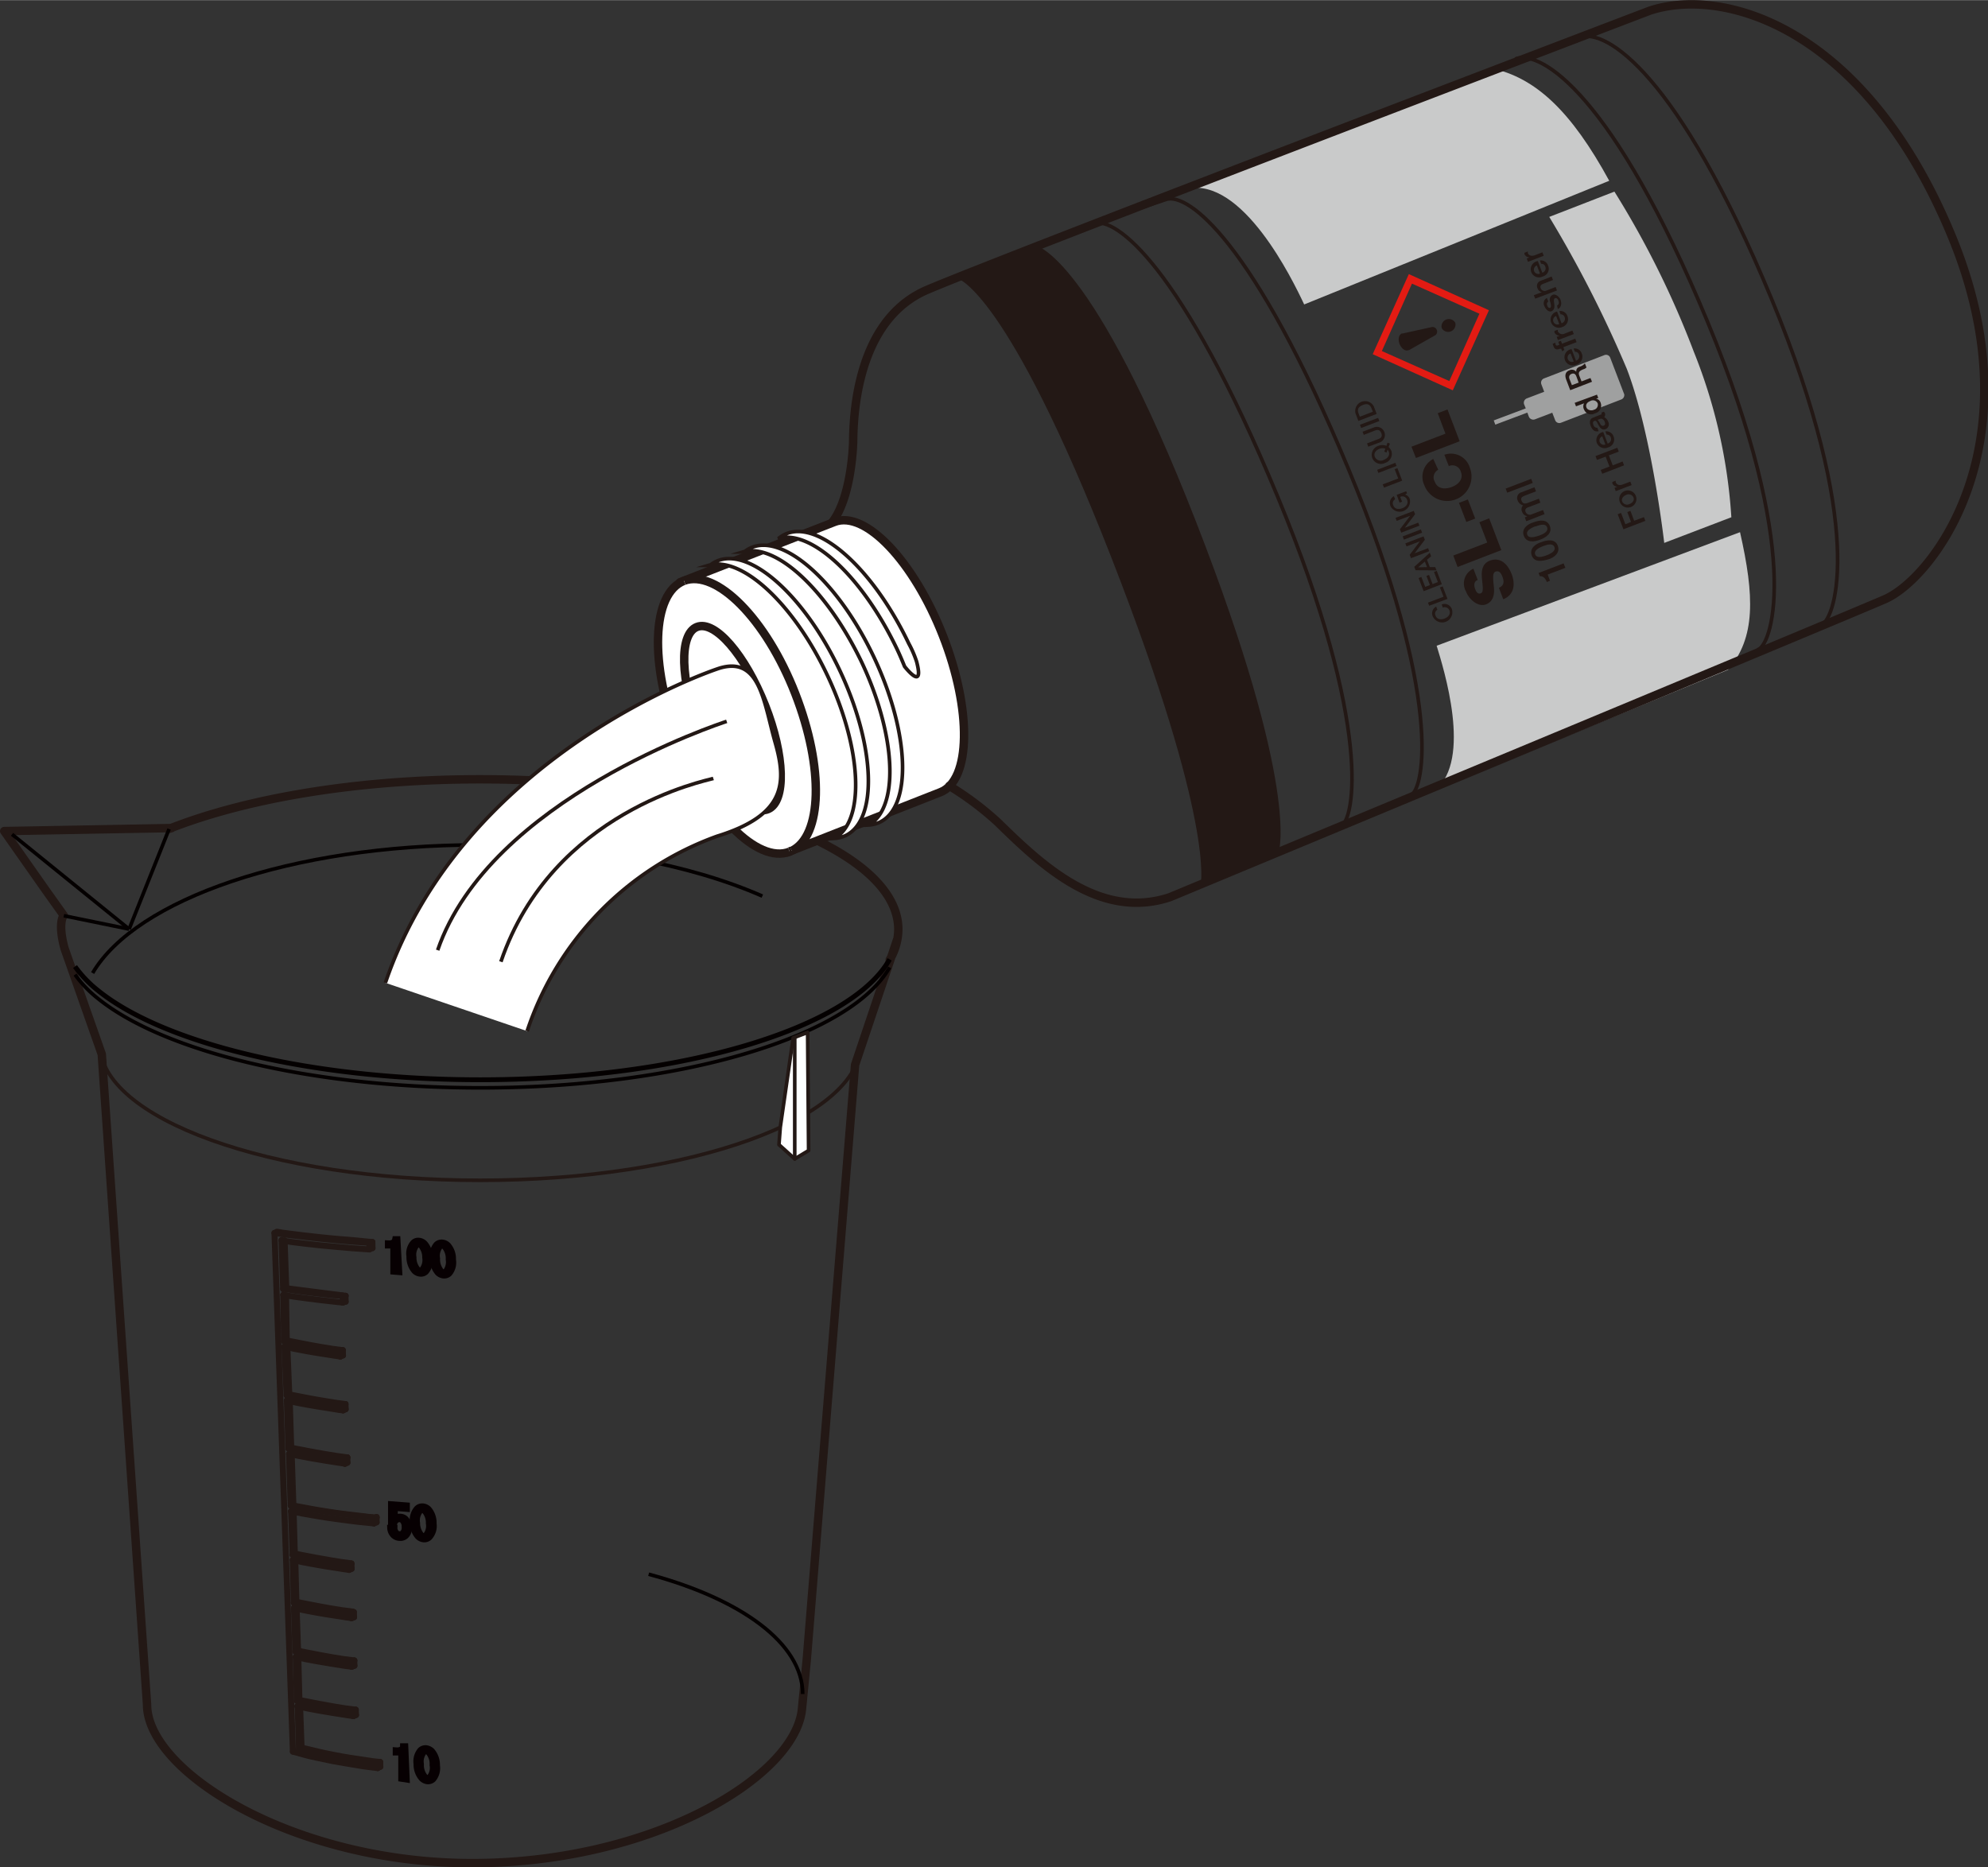 <svg id="レイヤー_1" data-name="レイヤー 1" xmlns="http://www.w3.org/2000/svg" xmlns:xlink="http://www.w3.org/1999/xlink" width="58.23mm" height="54.7mm" viewBox="0 0 165.07 155.04"><rect x="0" y="0" width="165.07" height="155.04" fill="#333333" stroke="none"/><defs><style>.cls-1,.cls-10,.cls-11,.cls-12,.cls-3,.cls-4,.cls-5,.cls-6,.cls-7,.cls-8{fill:none;}.cls-2{clip-path:url(#clip-path);}.cls-10,.cls-11,.cls-12,.cls-3,.cls-4,.cls-6{stroke:#231815;}.cls-10,.cls-3,.cls-4,.cls-6{stroke-linecap:round;}.cls-3,.cls-4,.cls-6{stroke-linejoin:round;}.cls-12,.cls-3,.cls-8{stroke-width:0.3px;}.cls-4{stroke-width:0.5px;}.cls-5{stroke:#070002;stroke-width:0.5px;}.cls-10,.cls-11,.cls-6{stroke-width:0.7px;}.cls-7,.cls-8{stroke:#040000;}.cls-7{stroke-width:0.4px;}.cls-9{fill:#fff;}.cls-11,.cls-12{stroke-miterlimit:10;}.cls-13{fill:#c9caca;}.cls-14{fill:#9fa0a0;}.cls-15{fill:#231815;}.cls-16{fill:#e31b13;}</style><clipPath id="clip-path" transform="translate(0 0)"><rect class="cls-1" width="165.07" height="155.04"/></clipPath></defs><title>2-Cleaning_fluid-measurecup</title><g class="cls-2"><path class="cls-3" d="M71.47,86.61C71.47,92.88,57.32,98,39.87,98S8.27,92.88,8.27,86.61" transform="translate(0 0)"/><line class="cls-4" x1="28.7" y1="107.59" x2="23.77" y2="106.96"/><path class="cls-4" d="M23.51,107c.91.15.91.15,1.83.27,1.29.17,1.3.15,2.6.3l.52,0" transform="translate(0 0)"/><path class="cls-4" d="M22.79,102.37c1.21.18,1.21.18,2.44.32s1.31.16,2.64.28,1.4.12,2.8.22" transform="translate(0 0)"/><path class="cls-4" d="M30.92,103.13,29.64,103c-1.48-.13-1.49-.11-3-.27s-1.36-.15-2.73-.32c-.46-.06-.47-.06-.92-.14" transform="translate(0 0)"/><path class="cls-4" d="M24.36,125l.33.07c1.28.23,1.28.25,2.57.45s1.4.19,2.79.36c.61.08.61.08,1.22.13" transform="translate(0 0)"/><path class="cls-4" d="M24.14,125c.86.19.87.19,1.75.34,1.24.2,1.24.2,2.49.37s1.32.18,2.66.3" transform="translate(0 0)"/><path class="cls-4" d="M25,145.09l.3.08c1.22.28,1.22.31,2.45.55s1.31.23,2.64.43c.56.09.57.09,1.14.15" transform="translate(0 0)"/><path class="cls-4" d="M24.83,145.19c.81.22.81.22,1.66.4,1.16.24,1.17.26,2.36.46s1.25.2,2.5.35" transform="translate(0 0)"/><polyline class="cls-4" points="23.86 111.86 24.02 115.77 23.8 115.84 23.62 111.83"/><line class="cls-4" x1="23.59" y1="111.36" x2="23.52" y2="107.51"/><line class="cls-4" x1="23.75" y1="107.54" x2="23.81" y2="111.3"/><polyline class="cls-4" points="23.76 106.97 23.51 107.04 23.38 102.95"/><line class="cls-4" x1="28.46" y1="107.66" x2="28.69" y2="107.59"/><line class="cls-4" x1="23.63" y1="102.98" x2="23.77" y2="106.96"/><line class="cls-4" x1="30.67" y1="103.19" x2="30.92" y2="103.13"/><polyline class="cls-4" points="24.77 137.63 24.86 141.12 24.65 141.22 24.56 137.58"/><line class="cls-4" x1="24.63" y1="133.56" x2="24.75" y2="137.03"/><line class="cls-4" x1="24.53" y1="137.12" x2="24.41" y2="133.51"/><line class="cls-4" x1="24.53" y1="137.12" x2="24.75" y2="137.03"/><polyline class="cls-4" points="24.52 129.62 24.61 133 24.4 133.08"/><line class="cls-4" x1="24.3" y1="129.1" x2="24.17" y2="125.48"/><line class="cls-4" x1="24.4" y1="133.08" x2="24.31" y2="129.53"/><polyline class="cls-4" points="24 120.72 24.14 125.03 24.36 124.95 24.22 120.76"/><line class="cls-4" x1="31.27" y1="125.96" x2="31.27" y2="126.4"/><line class="cls-4" x1="31.04" y1="126.04" x2="31.27" y2="125.96"/><line class="cls-4" x1="24.17" y1="120.2" x2="23.95" y2="120.27"/><line class="cls-4" x1="23.95" y1="120.27" x2="23.82" y2="116.28"/><line class="cls-4" x1="24.92" y1="141.72" x2="25.04" y2="145.09"/><line class="cls-4" x1="31.57" y1="146.3" x2="31.58" y2="146.7"/><polyline class="cls-4" points="24.72 141.67 24.82 145.19 25.04 145.09"/><line class="cls-4" x1="31.35" y1="146.4" x2="31.36" y2="146.8"/><line class="cls-4" x1="28.7" y1="108.08" x2="28.69" y2="107.59"/><line class="cls-4" x1="28.46" y1="108.15" x2="28.46" y2="107.66"/><line class="cls-4" x1="30.92" y1="103.13" x2="30.93" y2="103.63"/><line class="cls-4" x1="30.67" y1="103.19" x2="30.69" y2="103.69"/><line class="cls-4" x1="31.35" y1="146.4" x2="31.57" y2="146.3"/><line class="cls-4" x1="31.05" y1="126.49" x2="31.04" y2="126.04"/><path class="cls-4" d="M31.36,146.81c-1.25-.15-1.26-.16-2.51-.37s-1.2-.2-2.36-.45-1.1-.25-2.17-.55" transform="translate(0 0)"/><path class="cls-4" d="M23.52,107.52c.91.15.91.15,1.83.27,1.3.17,1.3.16,2.6.31l.51.05" transform="translate(0 0)"/><path class="cls-4" d="M23.38,103c.93.14.93.14,1.85.25,1.32.15,1.32.15,2.64.27s1.41.13,2.82.22" transform="translate(0 0)"/><path class="cls-4" d="M24,120.28c.85.19.85.2,1.73.35,1.22.22,1.22.2,2.46.39l.48.07" transform="translate(0 0)"/><path class="cls-4" d="M24.17,120.2l.33.07c1.27.24,1.26.25,2.54.47.89.15.9.15,1.8.27" transform="translate(0 0)"/><line class="cls-4" x1="28.62" y1="121.09" x2="28.63" y2="121.53"/><line class="cls-4" x1="28.84" y1="121.01" x2="28.85" y2="121.44"/><line class="cls-4" x1="28.62" y1="121.09" x2="28.84" y2="121.01"/><path class="cls-4" d="M24,120.71c.85.19.85.19,1.72.35,1.22.22,1.23.2,2.45.4l.49.07" transform="translate(0 0)"/><path class="cls-4" d="M24.16,125.48c.86.18.86.18,1.74.33,1.24.21,1.24.21,2.5.38s1.31.17,2.65.3" transform="translate(0 0)"/><line class="cls-4" x1="31.58" y1="146.7" x2="31.36" y2="146.8"/><polyline class="cls-4" points="24.32 145.44 22.79 102.37 23.03 102.31"/><line class="cls-4" x1="28.46" y1="108.15" x2="28.7" y2="108.08"/><line class="cls-4" x1="30.69" y1="103.69" x2="30.93" y2="103.63"/><line class="cls-4" x1="28.63" y1="121.54" x2="28.85" y2="121.45"/><path class="cls-4" d="M23.58,111.37c.85.2.85.2,1.72.36,1.23.22,1.23.2,2.46.39l.48.07" transform="translate(0 0)"/><path class="cls-4" d="M23.8,111.29l.32.07c1.27.24,1.26.26,2.54.48.89.15.9.15,1.8.27" transform="translate(0 0)"/><line class="cls-4" x1="28.24" y1="112.19" x2="28.26" y2="112.63"/><line class="cls-4" x1="28.46" y1="112.1" x2="28.48" y2="112.54"/><line class="cls-4" x1="28.24" y1="112.19" x2="28.46" y2="112.1"/><path class="cls-4" d="M23.59,111.81c.86.19.86.19,1.73.35,1.21.22,1.22.2,2.45.4l.49.07" transform="translate(0 0)"/><line class="cls-4" x1="28.26" y1="112.63" x2="28.48" y2="112.54"/><line class="cls-4" x1="31.05" y1="126.49" x2="31.27" y2="126.4"/><path class="cls-4" d="M23.8,115.85c.86.19.86.2,1.73.35,1.22.22,1.22.2,2.46.4l.48.07" transform="translate(0 0)"/><path class="cls-4" d="M24,115.77l.33.07c1.27.24,1.26.26,2.54.47.89.15.9.15,1.8.27" transform="translate(0 0)"/><line class="cls-4" x1="28.47" y1="116.67" x2="28.49" y2="117.1"/><line class="cls-4" x1="28.69" y1="116.58" x2="28.7" y2="117.01"/><line class="cls-4" x1="28.47" y1="116.67" x2="28.69" y2="116.58"/><path class="cls-4" d="M23.82,116.28c.85.2.85.2,1.73.36,1.21.21,1.22.2,2.45.4a3.86,3.86,0,0,0,.49.06" transform="translate(0 0)"/><line class="cls-4" x1="28.49" y1="117.1" x2="28.7" y2="117.01"/><path class="cls-4" d="M24.38,125.53l.1,3.46-.19.11c.86.19.86.2,1.73.35,1.22.22,1.22.2,2.46.39l.48.08" transform="translate(0 0)"/><path class="cls-4" d="M24.51,129l.33.07c1.27.24,1.26.25,2.54.47.89.15.9.15,1.8.27" transform="translate(0 0)"/><line class="cls-4" x1="28.96" y1="129.91" x2="28.98" y2="130.35"/><line class="cls-4" x1="29.18" y1="129.83" x2="29.2" y2="130.26"/><line class="cls-4" x1="28.96" y1="129.91" x2="29.18" y2="129.83"/><path class="cls-4" d="M24.31,129.53c.85.19.85.19,1.73.35,1.21.22,1.22.2,2.45.4l.49.07" transform="translate(0 0)"/><line class="cls-4" x1="28.98" y1="130.35" x2="29.2" y2="130.26"/><path class="cls-4" d="M24.53,137.14c.86.2.86.2,1.73.36,1.22.22,1.22.2,2.46.39l.48.07" transform="translate(0 0)"/><path class="cls-4" d="M24.75,137.06l.33.07c1.27.24,1.26.26,2.54.48.89.15.9.15,1.8.26" transform="translate(0 0)"/><line class="cls-4" x1="29.2" y1="137.96" x2="29.21" y2="138.39"/><line class="cls-4" x1="29.42" y1="137.87" x2="29.43" y2="138.31"/><line class="cls-4" x1="29.2" y1="137.96" x2="29.42" y2="137.87"/><path class="cls-4" d="M24.55,137.58c.85.19.85.19,1.72.35,1.22.22,1.23.2,2.45.4l.49.06" transform="translate(0 0)"/><line class="cls-4" x1="29.21" y1="138.39" x2="29.43" y2="138.31"/><path class="cls-4" d="M24.66,141.23c.85.2.85.2,1.72.36,1.23.21,1.23.2,2.46.39l.48.07" transform="translate(0 0)"/><path class="cls-4" d="M24.85,141.15l.35.07c1.28.24,1.27.26,2.55.48.89.15.89.15,1.79.26" transform="translate(0 0)"/><line class="cls-4" x1="29.32" y1="142.05" x2="29.34" y2="142.49"/><line class="cls-4" x1="29.54" y1="141.96" x2="29.56" y2="142.4"/><line class="cls-4" x1="29.32" y1="142.05" x2="29.54" y2="141.96"/><path class="cls-4" d="M24.68,141.67c.85.19.85.19,1.72.35,1.22.22,1.23.2,2.45.4l.49.07" transform="translate(0 0)"/><line class="cls-4" x1="29.34" y1="142.49" x2="29.56" y2="142.4"/><path class="cls-4" d="M24.4,133.08c.85.19.85.2,1.72.36,1.23.21,1.23.2,2.46.39l.48.07" transform="translate(0 0)"/><path class="cls-4" d="M24.62,133l.32.07c1.27.24,1.26.26,2.54.48.89.15.9.15,1.8.26" transform="translate(0 0)"/><line class="cls-4" x1="29.16" y1="133.93" x2="29.18" y2="134.37"/><line class="cls-4" x1="29.38" y1="133.85" x2="29.4" y2="134.28"/><line class="cls-4" x1="29.16" y1="133.93" x2="29.38" y2="133.85"/><path class="cls-4" d="M24.41,133.52c.86.19.86.19,1.73.35,1.21.22,1.22.2,2.45.4a3.86,3.86,0,0,0,.49.06" transform="translate(0 0)"/><line class="cls-4" x1="29.18" y1="134.37" x2="29.4" y2="134.28"/><line class="cls-4" x1="24.18" y1="120.18" x2="24.06" y2="116.34"/><path class="cls-5" d="M33.15,105.62,33,102.89l-.18,0c-.05.26-.25.37-.61.35v.17l.45,0,0,1.08,0,1.09Z" transform="translate(0 0)"/><path class="cls-5" d="M35.31,104.42a1.3,1.3,0,0,1-.25,1,.29.29,0,0,1-.2.07.38.38,0,0,1-.2-.1,1.54,1.54,0,0,1-.33-1,1.26,1.26,0,0,1,.25-1,.28.28,0,0,1,.19-.07.35.35,0,0,1,.2.1A1.52,1.52,0,0,1,35.31,104.42ZM34,104.31a1.73,1.73,0,0,0,.41,1.21.77.77,0,0,0,.49.23.58.58,0,0,0,.46-.16,1.4,1.4,0,0,0,.32-1.15,1.69,1.69,0,0,0-.42-1.19.77.77,0,0,0-.48-.23.57.57,0,0,0-.46.16A1.33,1.33,0,0,0,34,104.31Z" transform="translate(0 0)"/><path class="cls-5" d="M37.26,104.57a1.3,1.3,0,0,1-.24,1,.31.31,0,0,1-.2.07.35.35,0,0,1-.2-.1,1.54,1.54,0,0,1-.33-1.05,1.27,1.27,0,0,1,.24-1,.31.31,0,0,1,.2-.07.35.35,0,0,1,.2.1A1.53,1.53,0,0,1,37.26,104.57Zm-1.33-.11a1.78,1.78,0,0,0,.42,1.21.77.77,0,0,0,.48.23.6.6,0,0,0,.47-.16,1.4,1.4,0,0,0,.31-1.15,1.69,1.69,0,0,0-.41-1.19.77.77,0,0,0-.48-.23.63.63,0,0,0-.47.16A1.4,1.4,0,0,0,35.93,104.46Z" transform="translate(0 0)"/><path class="cls-5" d="M32.75,126.86l-.35,0a.92.92,0,0,0,.27.62.75.75,0,0,0,.51.21.66.66,0,0,0,.51-.16.85.85,0,0,0,.26-.72,1,1,0,0,0-.27-.69.66.66,0,0,0-.41-.18.56.56,0,0,0-.49.17l0-.91,1,.08V125l-1.31-.1,0,1.5.3,0a.43.43,0,0,1,.44-.26.3.3,0,0,1,.21.1.72.72,0,0,1,.18.52.67.67,0,0,1-.16.54.33.33,0,0,1-.26.09.36.36,0,0,1-.26-.1A.59.59,0,0,1,32.75,126.86Z" transform="translate(0 0)"/><path class="cls-5" d="M35.61,126.48a1.24,1.24,0,0,1-.25,1,.26.26,0,0,1-.19.07.35.35,0,0,1-.2-.1,1.57,1.57,0,0,1-.34-1,1.27,1.27,0,0,1,.25-1,.23.23,0,0,1,.2-.07.3.3,0,0,1,.2.1A1.48,1.48,0,0,1,35.61,126.48Zm-1.33-.1a1.7,1.7,0,0,0,.42,1.2.77.77,0,0,0,.48.23.6.6,0,0,0,.47-.16A1.39,1.39,0,0,0,36,126.5a1.71,1.71,0,0,0-.41-1.19.77.77,0,0,0-.48-.23.63.63,0,0,0-.47.16A1.42,1.42,0,0,0,34.28,126.38Z" transform="translate(0 0)"/><path class="cls-5" d="M33.77,147.76,33.65,145h-.18c0,.25-.26.37-.61.34v.17l.46,0,0,1.08,0,1.1Z" transform="translate(0 0)"/><path class="cls-5" d="M35.92,146.56a1.25,1.25,0,0,1-.24,1,.31.31,0,0,1-.2.07.35.35,0,0,1-.2-.1,1.52,1.52,0,0,1-.33-1.05,1.28,1.28,0,0,1,.24-1,.23.23,0,0,1,.2-.07.3.3,0,0,1,.2.1A1.48,1.48,0,0,1,35.92,146.56Zm-1.33-.1a1.75,1.75,0,0,0,.42,1.2.79.79,0,0,0,.48.24.63.63,0,0,0,.47-.16,1.44,1.44,0,0,0,.32-1.15,1.77,1.77,0,0,0-.42-1.2.83.83,0,0,0-.48-.23.63.63,0,0,0-.47.16A1.43,1.43,0,0,0,34.59,146.46Z" transform="translate(0 0)"/><path class="cls-6" d="M73.88,79.68a5.05,5.05,0,0,0,.71-2.51c0-6.89-15.54-12.47-34.72-12.47C29.61,64.7,20.4,66.29,14,68.83l.26-.08L.35,69,3.8,73.91,5.29,76h0s-.53.59.08,2.78l3.08,8.75,3.76,54c0,5.57,12.13,13.17,27,13.17S65.9,147.62,66.58,142l.41-4.22L71,88.41s3-8.92,3.48-10.37" transform="translate(0 0)"/><path class="cls-7" d="M6.23,80.25a9.91,9.91,0,0,0,1.92,2c5.41,4.36,17.58,7.4,31.72,7.4,16.78,0,30.78-4.28,34-10" transform="translate(0 0)"/><path class="cls-8" d="M6.23,80.92a9.91,9.91,0,0,0,1.92,2c5.41,4.36,17.58,7.4,31.72,7.4,16.78,0,30.78-4.28,34-10" transform="translate(0 0)"/><path class="cls-8" d="M7.69,80.79c3.59-6.12,16.55-10.64,32-10.64,9.26,0,17.62,1.62,23.61,4.25" transform="translate(0 0)"/><line class="cls-8" x1="1" y1="69.27" x2="10.72" y2="77.14"/><line class="cls-8" x1="5.3" y1="76.03" x2="10.72" y2="77.14"/><line class="cls-8" x1="14.04" y1="68.83" x2="10.72" y2="77.14"/><polygon class="cls-9" points="65.86 86.18 64.79 93.59 64.68 95.04 65.99 96.22 67.14 95.53 67.06 85.72 65.86 86.18"/><polygon class="cls-3" points="65.86 86.18 64.79 93.59 64.68 95.04 65.99 96.22 67.14 95.53 67.06 85.72 65.86 86.18"/><line class="cls-3" x1="65.99" y1="96.22" x2="65.99" y2="86.18"/><path class="cls-8" d="M53.86,130.71c7.67,2.06,12.79,5.74,12.79,9.95" transform="translate(0 0)"/><path class="cls-9" d="M65.37,70.77l12.72-5c2.53-1,2.62-6.82.2-13s-6.45-10.43-9-9.44l-12.81,5" transform="translate(0 0)"/><path class="cls-10" d="M65.37,70.77l12.72-5c2.53-1,2.62-6.82.2-13s-6.45-10.43-9-9.44l-12.81,5" transform="translate(0 0)"/><path class="cls-9" d="M65.74,70.64l-.17.07" transform="translate(0 0)"/><path class="cls-11" d="M65.74,70.64l-.17.07" transform="translate(0 0)"/><path class="cls-9" d="M56.79,48.22c2.68-1,6.82,3.15,9.24,9.36s2.23,11.84-.29,13.06" transform="translate(0 0)"/><path class="cls-11" d="M56.79,48.22c2.68-1,6.82,3.15,9.24,9.36s2.23,11.84-.29,13.06" transform="translate(0 0)"/><path class="cls-9" d="M65.57,70.71c-2.67,1.05-6.81-3.14-9.24-9.35s-2.22-12.09.46-13.14" transform="translate(0 0)"/><path class="cls-11" d="M65.57,70.71c-2.67,1.05-6.81-3.14-9.24-9.35s-2.22-12.09.46-13.14" transform="translate(0 0)"/><path class="cls-9" d="M69.26,69.61a2.7,2.7,0,0,0,.94-.23c2.71-1.28,2.5-7.41-.46-13.7s-7.57-10.35-10.28-9.07a2.55,2.55,0,0,0-.52.33l-.12,0c2.73-.82,7.05,3.13,9.88,9.13,2.69,5.7,3.09,11.28,1.09,13.16Z" transform="translate(0 0)"/><path class="cls-12" d="M69.26,69.61a2.7,2.7,0,0,0,.94-.23c2.71-1.28,2.5-7.41-.46-13.7s-7.57-10.35-10.28-9.07a2.55,2.55,0,0,0-.52.33l-.12,0c2.73-.82,7.05,3.13,9.88,9.13,2.69,5.7,3.09,11.28,1.09,13.16Z" transform="translate(0 0)"/><path class="cls-9" d="M64.58,44.71c2.73-.82,7,3.13,9.88,9.13.24.5.45,1,.65,1.49,0,0,1.67,2.16,1-.4a9,9,0,0,0-.65-1.5c-3-6.29-7.57-10.35-10.28-9.07a2.55,2.55,0,0,0-.52.33Z" transform="translate(0 0)"/><path class="cls-12" d="M64.58,44.71c2.73-.82,7,3.13,9.88,9.13.24.5.45,1,.65,1.49,0,0,1.67,2.16,1-.4a9,9,0,0,0-.65-1.5c-3-6.29-7.57-10.35-10.28-9.07a2.55,2.55,0,0,0-.52.33Z" transform="translate(0 0)"/><path class="cls-9" d="M72.1,68.5a2.55,2.55,0,0,0,.94-.23c2.71-1.28,2.5-7.41-.47-13.7S65,44.22,62.3,45.5a2.55,2.55,0,0,0-.52.33l-.12,0c2.73-.82,7,3.13,9.88,9.13,2.69,5.7,3.09,11.28,1.09,13.17Z" transform="translate(0 0)"/><path class="cls-12" d="M72.1,68.5a2.55,2.55,0,0,0,.94-.23c2.71-1.28,2.5-7.41-.47-13.7S65,44.22,62.3,45.5a2.55,2.55,0,0,0-.52.33l-.12,0c2.73-.82,7,3.13,9.88,9.13,2.69,5.7,3.09,11.28,1.09,13.17Z" transform="translate(0 0)"/><path class="cls-9" d="M57.87,52.05c1.49-.59,4,2.33,5.65,6.5s1.75,8,.25,8.63-4-2.34-5.65-6.51-1.75-8-.25-8.62" transform="translate(0 0)"/><path class="cls-11" d="M57.87,52.05c1.49-.59,4,2.33,5.65,6.5s1.75,8,.25,8.63-4-2.34-5.65-6.51S56.37,52.63,57.87,52.05Z" transform="translate(0 0)"/><path class="cls-9" d="M32,81.6C38.45,62.68,59.1,55.65,59.82,55.45c3.3-.94,3.61,2.91,4.55,6.21s.9,6-4.84,7.77A25.86,25.86,0,0,0,43.77,85.61" transform="translate(0 0)"/><path class="cls-12" d="M32,81.6C38.45,62.68,59.1,55.65,59.82,55.45c3.3-.94,3.61,2.91,4.55,6.21s.9,6-4.84,7.77A25.86,25.86,0,0,0,43.77,85.61" transform="translate(0 0)"/><path class="cls-12" d="M59.23,64.63c-.55.18-13.37,2.68-17.64,15.22" transform="translate(0 0)"/><path class="cls-12" d="M60.34,59.89c-.54.18-19.67,6.43-24,19" transform="translate(0 0)"/><path class="cls-13" d="M133.62,15c-3.16-5.79-6.1-8.54-9.75-9.34l-25.34,10c4.64-1,8.79,7.54,9.76,9.61Z" transform="translate(0 0)"/><path class="cls-14" d="M134.85,32.69l-1.15-3a.37.37,0,0,0-.49-.21l-5,1.93a.38.38,0,0,0-.23.48l.24.63-1.44.55a.39.39,0,0,0-.23.49l.14.34-2.66,1,.13.35,2.66-1,.13.35a.4.4,0,0,0,.5.21l1.44-.55.24.62a.37.37,0,0,0,.49.21l5-1.93a.39.39,0,0,0,.23-.49" transform="translate(0 0)"/><path class="cls-15" d="M119.35,50.62a.37.37,0,0,0-.15.49c.12.33.46.35.75.24s.52-.35.4-.68a.42.42,0,0,0-.55-.23l-.09-.26a.65.65,0,0,1,.85.41.85.85,0,0,1-1.58.61.63.63,0,0,1,.27-.84Z" transform="translate(0 0)"/><polygon class="cls-15" points="118.67 50.29 118.57 50.03 119.86 49.54 119.56 48.77 119.79 48.68 120.19 49.72 118.67 50.29"/><polygon class="cls-15" points="118.21 49.08 117.79 47.99 118.02 47.9 118.34 48.72 118.73 48.57 118.44 47.81 118.66 47.73 118.95 48.49 119.39 48.32 119.07 47.48 119.3 47.39 119.72 48.5 118.21 49.08"/><path class="cls-15" d="M117.54,47.34l-.11-.28,1.29-1.17.11.29-.34.29.23.61h.45l.11.27Zm.95-.26-.18-.46-.56.48h0Z" transform="translate(0 0)"/><polygon class="cls-15" points="117.16 46.34 117.05 46.06 117.9 44.94 117.9 44.94 116.79 45.36 116.69 45.11 118.2 44.53 118.31 44.81 117.46 45.93 117.46 45.93 118.58 45.51 118.67 45.76 117.16 46.34"/><polygon class="cls-15" points="116.57 44.8 116.47 44.53 117.98 43.95 118.08 44.22 116.57 44.8"/><polygon class="cls-15" points="116.35 44.22 116.24 43.94 117.09 42.82 117.09 42.82 115.97 43.24 115.88 42.99 117.39 42.41 117.5 42.69 116.65 43.81 116.65 43.81 117.76 43.39 117.86 43.64 116.35 44.22"/><path class="cls-15" d="M116.76,40.78l.07.17-.16.11a.58.58,0,0,1,.39.37.86.86,0,0,1-1.59.61.64.64,0,0,1,.27-.85l.1.26a.37.37,0,0,0-.15.5c.12.33.46.35.75.24s.52-.35.4-.68a.41.41,0,0,0-.58-.26l.16.4-.21.08-.24-.65Z" transform="translate(0 0)"/><polygon class="cls-15" points="114.92 40.48 114.81 40.21 116.1 39.72 115.8 38.95 116.03 38.86 116.43 39.9 114.92 40.48"/><polygon class="cls-15" points="114.45 39.26 114.35 39 115.86 38.42 115.96 38.68 114.45 39.26"/><path class="cls-15" d="M115.21,36.75l.2.07-.11.29a1,1,0,0,1,.23.32.79.79,0,0,1-.52,1,.77.77,0,0,1-1.07-.42.79.79,0,0,1,.51-1,.91.91,0,0,1,.67,0Zm-.08.82-.19-.08.09-.24a.69.69,0,0,0-.47,0c-.29.11-.53.35-.4.68a.53.53,0,0,0,.75.24c.29-.11.52-.36.4-.68a.44.44,0,0,0-.1-.16Z" transform="translate(0 0)"/><path class="cls-15" d="M113.61,37.08l-.1-.27.88-.34c.21-.07.44-.18.3-.52s-.37-.27-.57-.19l-.88.34-.1-.26,1-.38a.67.67,0,0,1,.47,1.25Z" transform="translate(0 0)"/><polygon class="cls-15" points="113.02 35.53 112.92 35.26 114.43 34.69 114.53 34.95 113.02 35.53"/><path class="cls-15" d="M112.79,34.94l-.24-.63a.82.82,0,0,1,1.52-.58l.24.63Zm1.2-.76-.1-.26c-.16-.42-.43-.42-.73-.3s-.51.3-.35.71l.1.26Z" transform="translate(0 0)"/><polygon class="cls-15" points="134.8 43.94 134.32 42.69 134.6 42.58 134.96 43.52 135.43 43.33 135.12 42.51 135.38 42.41 135.69 43.23 136.5 42.93 136.62 43.24 134.8 43.94"/><path class="cls-15" d="M135.42,42.09a.71.71,0,1,1-.51-1.33.71.71,0,1,1,.51,1.33m-.4-1c-.22.09-.42.29-.32.55a.44.44,0,0,0,.61.2c.23-.09.42-.29.32-.55a.44.44,0,0,0-.61-.2" transform="translate(0 0)"/><path class="cls-15" d="M134.16,40.77l-.1-.27.25-.1h0a.44.44,0,0,1-.43-.28.51.51,0,0,1,0-.11l.28-.11a.5.5,0,0,0,0,.13c.07.2.29.3.58.19l.63-.24.11.29Z" transform="translate(0 0)"/><polygon class="cls-15" points="133.04 39.33 132.91 39.01 133.64 38.73 133.32 37.91 132.6 38.18 132.48 37.86 134.29 37.17 134.41 37.49 133.59 37.8 133.91 38.63 134.73 38.31 134.85 38.63 133.04 39.33"/><path class="cls-15" d="M133.49,36.82a.38.38,0,0,0,.26-.5.34.34,0,0,0-.35-.24l-.1-.27a.63.63,0,0,1,.68.42.68.68,0,0,1-.45.91.7.7,0,0,1-.94-.37.69.69,0,0,1,.53-.91Zm-.45-.6a.36.36,0,1,0,.26.68Z" transform="translate(0 0)"/><path class="cls-15" d="M132.9,34.42c.08,0,.1-.05.08-.1l0-.07.2-.08a1,1,0,0,1,.1.17c0,.12,0,.22-.08.29a.69.69,0,0,1,.34.39.44.44,0,0,1-.21.6c-.33.12-.48-.12-.61-.35s-.16-.39-.33-.33-.12.23-.08.35.18.25.32.21l.11.29c-.34.1-.55-.15-.66-.43s-.1-.57.18-.68Zm-.25.43a1.45,1.45,0,0,1,.22.33c.06.12.15.21.3.15s.11-.23.07-.33-.19-.3-.37-.23Z" transform="translate(0 0)"/><path class="cls-15" d="M132.6,32.76l.11.27-.18.07h0a.47.47,0,0,1,.37.32.66.66,0,0,1-.46.89.64.64,0,0,1-.91-.31.56.56,0,0,1,0-.52h0l-.67.25-.11-.29Zm.06.72a.43.43,0,0,0-.61-.19c-.29.11-.41.32-.32.54s.38.28.62.19a.44.44,0,0,0,.31-.54" transform="translate(0 0)"/><path class="cls-15" d="M130.38,32.39l-.33-.87c-.15-.39-.05-.67.26-.78a.46.46,0,0,1,.57.12h0c0-.12,0-.31.28-.42a.87.87,0,0,0,.44-.28l.13.34a.5.5,0,0,1-.25.15c-.33.13-.46.25-.34.55l.18.46.74-.28.13.31Zm.7-.63-.19-.52c-.08-.21-.22-.28-.41-.2s-.22.25-.16.42l.2.51Z" transform="translate(0 0)"/><path class="cls-15" d="M130.86,29.94a.38.38,0,0,0,.25-.5.33.33,0,0,0-.34-.24l-.11-.27a.61.61,0,0,1,.68.42.67.67,0,0,1-.45.91.68.68,0,1,1-.4-1.28Zm-.45-.6a.36.36,0,1,0,.26.67Z" transform="translate(0 0)"/><path class="cls-15" d="M129.72,29.16l-.09-.21-.1,0c-.34.13-.46,0-.54-.21s-.05-.16-.06-.21l.23-.09a.3.3,0,0,0,0,.14.13.13,0,0,0,.19.09l.13-.05-.09-.25.22-.08.09.24,1.1-.42.11.29-1.1.42.08.22Z" transform="translate(0 0)"/><path class="cls-15" d="M129.36,28.23l-.1-.27.25-.1h0a.47.47,0,0,1-.44-.27c0-.07,0-.09,0-.12l.28-.1,0,.13a.42.42,0,0,0,.59.18l.62-.24.12.29Z" transform="translate(0 0)"/><path class="cls-15" d="M129.66,26.83a.38.38,0,0,0,.26-.5.34.34,0,0,0-.34-.24l-.11-.27a.61.61,0,0,1,.68.42.68.68,0,0,1-.45.91.68.68,0,1,1-.41-1.29Zm-.45-.6a.36.36,0,1,0,.26.67Z" transform="translate(0 0)"/><path class="cls-15" d="M129.29,25.36a.27.27,0,0,0,.11-.38c0-.11-.14-.29-.28-.23s-.09.28-.06.51,0,.47-.23.57-.49-.16-.58-.4a.5.5,0,0,1,.19-.7l.12.3a.24.24,0,0,0-.08.33c0,.09.12.23.23.19s.08-.28,0-.51,0-.47.22-.57.55.15.65.42.07.64-.23.76Z" transform="translate(0 0)"/><path class="cls-15" d="M127.47,24.79l-.11-.29.67-.25h0a.48.48,0,0,1-.36-.31.45.45,0,0,1,.27-.64l.9-.35.11.29-.82.32c-.21.08-.26.2-.2.37a.35.35,0,0,0,.47.19l.77-.3.11.29Z" transform="translate(0 0)"/><path class="cls-15" d="M128.06,22.63a.37.37,0,0,0,.25-.5.31.31,0,0,0-.34-.23l-.11-.28a.62.62,0,0,1,.68.42.66.66,0,0,1-.45.91.68.68,0,1,1-.4-1.28Zm-.45-.6a.38.38,0,0,0-.23.47.38.38,0,0,0,.49.21Z" transform="translate(0 0)"/><path class="cls-15" d="M126.87,21.73l-.1-.28.25-.09h0a.46.46,0,0,1-.44-.27.62.62,0,0,1,0-.11l.28-.11,0,.13c.08.2.3.29.59.18l.62-.24.11.29Z" transform="translate(0 0)"/><path class="cls-15" d="M124.46,48.8c.42-.18.45-.5.3-.9s-.32-.54-.59-.44-.19.66-.13,1.24,0,1.21-.64,1.47-1.41-.38-1.67-1.06a1.35,1.35,0,0,1,.61-1.9l.36.94c-.34.12-.32.47-.21.76s.24.43.48.34.13-.65.08-1.24,0-1.2.64-1.46c.92-.35,1.52.32,1.83,1.12s.23,1.71-.7,2.08Z" transform="translate(0 0)"/><polygon class="cls-15" points="121.03 47.07 120.67 46.12 123.49 45.04 122.84 43.35 123.65 43.03 124.66 45.67 121.03 47.07"/><rect class="cls-15" x="121.42" y="41.54" width="0.79" height="1.7" transform="translate(-7.1 46.41) rotate(-20.97)"/><path class="cls-15" d="M119.42,39a.71.71,0,0,0-.28,1c.23.61.86.63,1.4.43s1-.65.76-1.26a.73.73,0,0,0-1-.48l-.37-.94a1.64,1.64,0,0,1,2.12,1.09,2,2,0,0,1-3.78,1.45,1.66,1.66,0,0,1,.74-2.19Z" transform="translate(0 0)"/><polygon class="cls-15" points="117.57 38.02 117.2 37.08 120.02 36 119.38 34.3 120.19 33.99 121.2 36.63 117.57 38.02"/><path class="cls-15" d="M128.44,48.32c-.11-.29-.31-.52-.58-.48l-.11-.27,2.08-.8.15.37-1.47.56.19.51Z" transform="translate(0 0)"/><path class="cls-15" d="M128,45c.47-.18,1.13-.29,1.35.31s-.33,1-.8,1.13-1.13.29-1.36-.31.34-1,.81-1.13m.13.34c-.44.17-.77.39-.66.69s.51.24.95.07.77-.39.65-.69-.51-.24-.94-.07" transform="translate(0 0)"/><path class="cls-15" d="M127.34,43.36c.47-.18,1.12-.29,1.35.31s-.33.95-.8,1.13-1.13.29-1.36-.31.33-1,.81-1.13m.13.34c-.44.17-.77.39-.66.69s.51.24,1,.07.76-.39.65-.69-.51-.24-.94-.07" transform="translate(0 0)"/><path class="cls-15" d="M126.73,43.27l-.12-.32.21-.09h0a.57.57,0,0,1-.44-.38.47.47,0,0,1,.09-.53.6.6,0,0,1-.44-.38.49.49,0,0,1,.32-.71l1.06-.41.13.34-.89.34c-.25.1-.41.18-.31.44s.28.27.54.17l.9-.34.12.33-1,.38c-.21.08-.3.19-.22.4a.38.38,0,0,0,.52.18l.92-.35.13.34Z" transform="translate(0 0)"/><polygon class="cls-15" points="125.15 40.9 125.02 40.56 127.14 39.75 127.27 40.09 125.15 40.9"/><path class="cls-13" d="M144.48,44.18c1.2,5.29,1.31,8.78-1,11.43l-24.32,10c3.11-2.54.69-10.16.13-12Z" transform="translate(0 0)"/><path class="cls-13" d="M138.19,45.07l5.57-2.13a44.21,44.21,0,0,0-3.12-13.75,75.75,75.75,0,0,0-6.59-13.29L128.64,18a98.68,98.68,0,0,1,6.44,12.62c2.08,5.43,3.11,14.48,3.11,14.48" transform="translate(0 0)"/><path class="cls-3" d="M111.39,68.53c1-.44,2.69-8.05-5.31-27.32S92.62,18,90.85,18.54l6-2c1.78-.53,7.2,3.34,15.12,22.4s6.24,26.6,5.2,27.05" transform="translate(0 0)"/><path class="cls-15" d="M106.18,70.71s1.78-5.24-6.87-27.4S86,20.38,86,20.38l-6.48,2.74s4.1,1,12.75,23.14,7.42,27.18,7.42,27.18" transform="translate(0 0)"/><path class="cls-6" d="M78.83,65.25a25.57,25.57,0,0,1,4,3c3.57,3.49,8.45,8.19,14.31,6.24,0,0,55.34-23,59.36-24.74s12.67-13,5.53-30.22S143.19-1.16,137,.87c0,0-53.37,20.35-60,23.18-5.17,2.2-6.13,8.63-6.16,12.62,0,0-.08,4.47-1.71,6.65" transform="translate(0 0)"/><path class="cls-3" d="M146,53.92c1.22-.52,3.62-8.31-4.22-27.22S128,4.2,125.91,4.85" transform="translate(0 0)"/><path class="cls-3" d="M151.25,51.87c1.22-.52,3.63-8.28-4.16-27.08S133.34,2.42,131.27,3.07" transform="translate(0 0)"/><path class="cls-15" d="M119.71,27.23a.61.61,0,0,0,1.13-.43.61.61,0,0,0-1.13.43" transform="translate(0 0)"/><path class="cls-15" d="M117,29.06h0l0,0,2.1-1.19a.37.37,0,0,0,.2-.49.38.38,0,0,0-.47-.22l-2.36.52h-.07c-.25.1-.34.49-.19.87s.47.62.72.52" transform="translate(0 0)"/><path class="cls-16" d="M120.63,32.4l3-6.65-6.65-3-3,6.65Zm-3.39-8.86,5.6,2.5c-.21.46-2.3,5.13-2.5,5.59l-5.6-2.49c.21-.46,2.29-5.14,2.5-5.6" transform="translate(0 0)"/></g></svg>